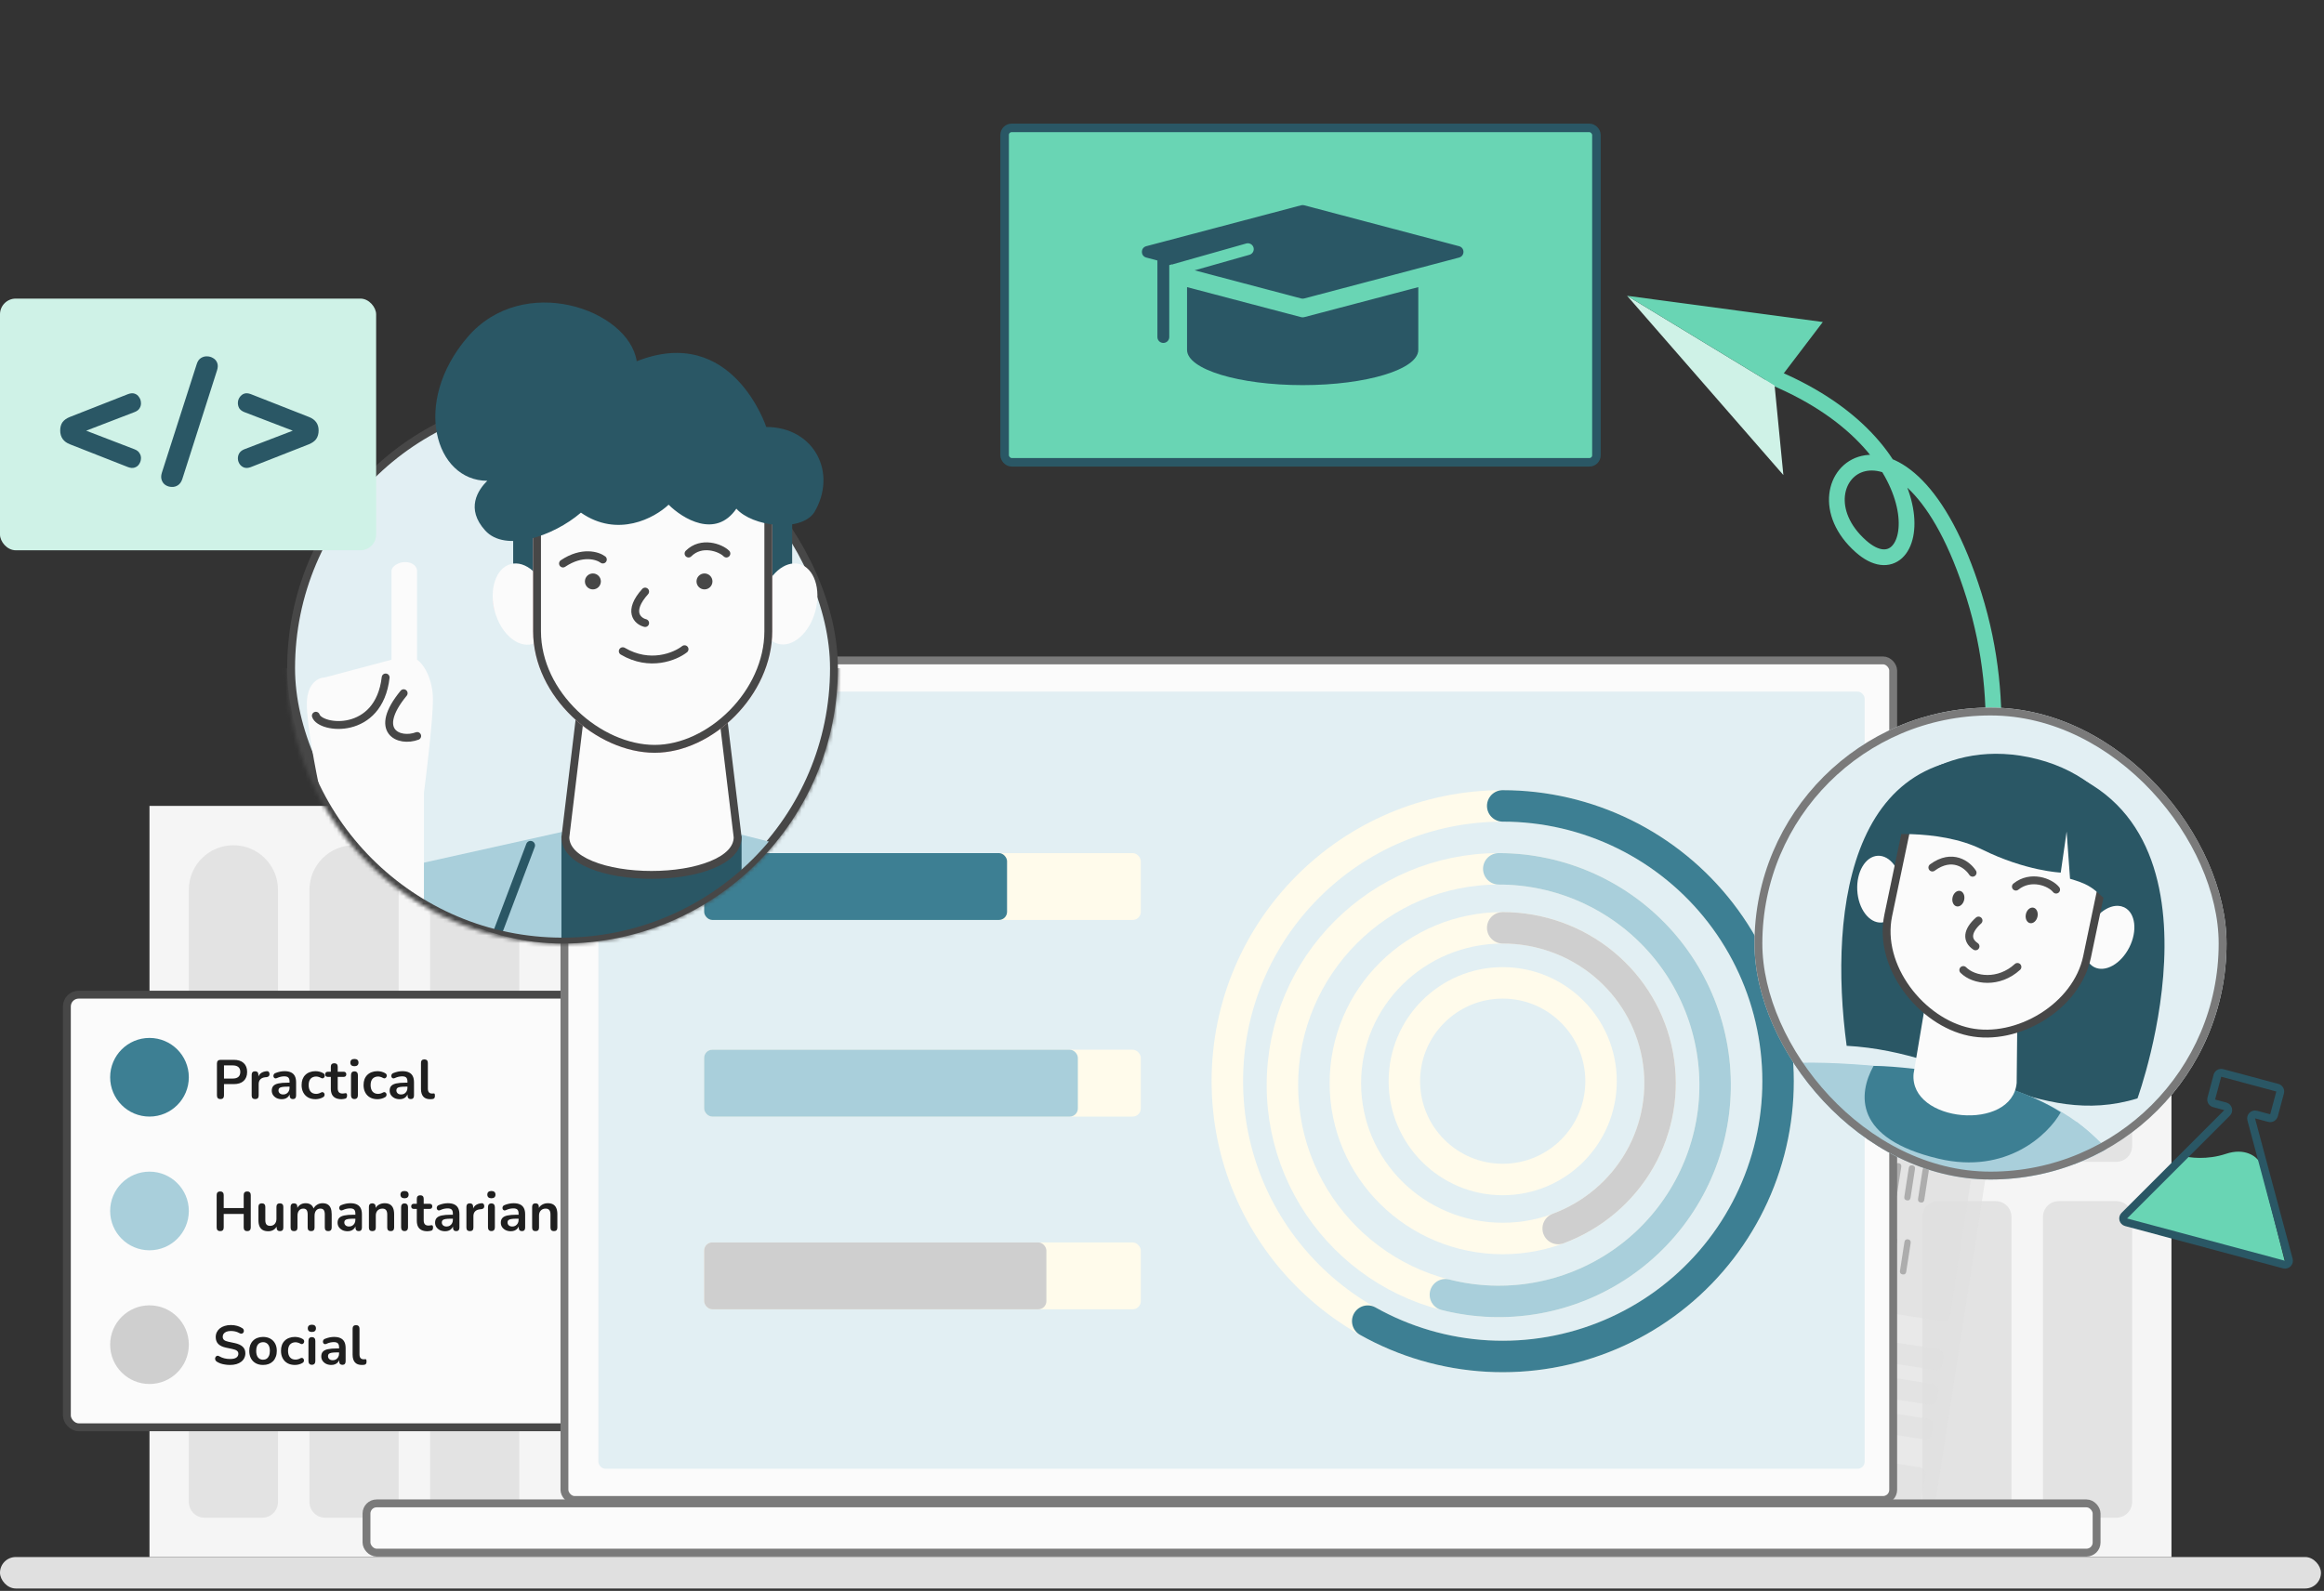 <svg width="590" height="404" viewBox="0 0 590 404" fill="none" xmlns="http://www.w3.org/2000/svg">
<rect x="0" y="0" width="590" height="404" fill="#333333" stroke="none"/>
<g clip-path="url(#clip0_3_1566)">
<rect x="37.95" y="204.658" width="513.324" height="190.749" fill="#F5F5F5"/>
<path opacity="0.24" d="M47.937 225.963C47.937 219.712 53.004 214.645 59.255 214.645C65.506 214.645 70.574 219.712 70.574 225.963V291.044C70.574 293.25 68.785 295.039 66.579 295.039H51.932C49.725 295.039 47.937 293.25 47.937 291.044V225.963Z" fill="#ADADAD"/>
<path opacity="0.24" d="M78.563 225.963C78.563 219.712 83.63 214.645 89.881 214.645C96.132 214.645 101.2 219.712 101.2 225.963V291.044C101.2 293.251 99.411 295.039 97.205 295.039H82.558C80.352 295.039 78.563 293.251 78.563 291.044V225.963Z" fill="#ADADAD"/>
<path opacity="0.24" d="M109.189 225.963C109.189 219.712 114.257 214.645 120.508 214.645C126.759 214.645 131.826 219.712 131.826 225.963V291.044C131.826 293.251 130.038 295.039 127.832 295.039H113.184C110.978 295.039 109.189 293.251 109.189 291.044V225.963Z" fill="#ADADAD"/>
<path opacity="0.24" d="M47.937 309.02C47.937 306.814 49.725 305.026 51.932 305.026H66.579C68.785 305.026 70.574 306.814 70.574 309.02V381.425C70.574 383.631 68.785 385.42 66.579 385.42H51.932C49.725 385.42 47.937 383.631 47.937 381.425V309.02Z" fill="#ADADAD"/>
<path opacity="0.24" d="M78.563 309.02C78.563 306.814 80.352 305.026 82.558 305.026H97.205C99.411 305.026 101.2 306.814 101.2 309.02V381.425C101.2 383.631 99.411 385.42 97.205 385.42H82.558C80.352 385.42 78.563 383.631 78.563 381.425V309.02Z" fill="#ADADAD"/>
<path opacity="0.24" d="M109.189 309.02C109.189 306.814 110.978 305.026 113.184 305.026H127.832C130.038 305.026 131.826 306.814 131.826 309.02V381.425C131.826 383.631 130.038 385.42 127.832 385.42H113.184C110.978 385.42 109.189 383.631 109.189 381.425V309.02Z" fill="#ADADAD"/>
<path opacity="0.24" d="M457.397 225.963C457.397 219.712 462.465 214.645 468.716 214.645C474.967 214.645 480.034 219.712 480.034 225.963V291.044C480.034 293.25 478.246 295.039 476.04 295.039H461.392C459.186 295.039 457.397 293.25 457.397 291.044V225.963Z" fill="#ADADAD"/>
<path opacity="0.24" d="M488.024 225.963C488.024 219.712 493.091 214.645 499.342 214.645C505.593 214.645 510.661 219.712 510.661 225.963V291.044C510.661 293.251 508.872 295.039 506.666 295.039H492.019C489.812 295.039 488.024 293.251 488.024 291.044V225.963Z" fill="#ADADAD"/>
<path opacity="0.24" d="M518.65 225.963C518.65 219.712 523.717 214.645 529.968 214.645C536.219 214.645 541.287 219.712 541.287 225.963V291.044C541.287 293.251 539.498 295.039 537.292 295.039H522.645C520.438 295.039 518.65 293.251 518.65 291.044V225.963Z" fill="#ADADAD"/>
<path opacity="0.24" d="M457.397 309.02C457.397 306.814 459.186 305.026 461.392 305.026H476.04C478.246 305.026 480.034 306.814 480.034 309.02V381.425C480.034 383.631 478.246 385.42 476.04 385.42H461.392C459.186 385.42 457.397 383.631 457.397 381.425V309.02Z" fill="#ADADAD"/>
<path opacity="0.24" d="M488.024 309.02C488.024 306.814 489.812 305.026 492.019 305.026H506.666C508.872 305.026 510.661 306.814 510.661 309.02V381.425C510.661 383.631 508.872 385.42 506.666 385.42H492.019C489.812 385.42 488.024 383.631 488.024 381.425V309.02Z" fill="#ADADAD"/>
<path opacity="0.24" d="M518.65 309.02C518.65 306.814 520.438 305.026 522.645 305.026H537.292C539.498 305.026 541.287 306.814 541.287 309.02V381.425C541.287 383.631 539.498 385.42 537.292 385.42H522.645C520.438 385.42 518.65 383.631 518.65 381.425V309.02Z" fill="#ADADAD"/>
<path d="M450.066 95.764C494.959 114.493 487.35 151.987 472.426 138.739C453.292 121.754 483.731 95.503 501.155 151.268C518.579 207.033 485.524 259.093 472.895 269.777" stroke="#69D5B4" stroke-width="3.995" stroke-linecap="round"/>
<path d="M452.748 120.635L413.076 75.114L450.521 97.868L452.748 120.635Z" fill="#CFF2E7"/>
<path d="M462.759 81.778L413.076 75.116L450.52 97.869L462.759 81.778Z" fill="#69D5B4"/>
<rect x="16.978" y="252.595" width="142.812" height="109.855" rx="2.996" fill="#FBFBFB" stroke="#474747" stroke-width="1.997"/>
<path d="M55.9 312.645C55.611 312.645 55.388 312.565 55.229 312.407C55.08 312.239 55.005 312.011 55.005 311.722V303.487C55.005 303.188 55.08 302.96 55.229 302.802C55.388 302.643 55.611 302.564 55.9 302.564C56.189 302.564 56.408 302.643 56.557 302.802C56.716 302.96 56.795 303.188 56.795 303.487V306.786H61.87V303.487C61.87 303.188 61.945 302.96 62.094 302.802C62.252 302.643 62.476 302.564 62.765 302.564C63.054 302.564 63.273 302.643 63.422 302.802C63.581 302.96 63.66 303.188 63.66 303.487V311.722C63.66 312.011 63.581 312.239 63.422 312.407C63.273 312.565 63.054 312.645 62.765 312.645C62.476 312.645 62.252 312.565 62.094 312.407C61.945 312.239 61.87 312.011 61.87 311.722V308.282H56.795V311.722C56.795 312.011 56.72 312.239 56.571 312.407C56.422 312.565 56.198 312.645 55.9 312.645ZM68.126 312.673C67.558 312.673 67.087 312.57 66.714 312.365C66.341 312.151 66.061 311.834 65.875 311.414C65.698 310.995 65.609 310.473 65.609 309.848V306.465C65.609 306.167 65.684 305.948 65.833 305.808C65.982 305.659 66.197 305.584 66.476 305.584C66.756 305.584 66.97 305.659 67.12 305.808C67.278 305.948 67.357 306.167 67.357 306.465V309.876C67.357 310.361 67.455 310.72 67.651 310.953C67.847 311.186 68.159 311.302 68.588 311.302C69.054 311.302 69.436 311.144 69.734 310.827C70.032 310.501 70.181 310.072 70.181 309.541V306.465C70.181 306.167 70.256 305.948 70.405 305.808C70.554 305.659 70.769 305.584 71.048 305.584C71.328 305.584 71.542 305.659 71.691 305.808C71.85 305.948 71.929 306.167 71.929 306.465V311.75C71.929 312.346 71.645 312.645 71.076 312.645C70.806 312.645 70.596 312.57 70.447 312.421C70.298 312.263 70.223 312.039 70.223 311.75V310.687L70.419 311.107C70.223 311.61 69.925 311.997 69.524 312.267C69.133 312.537 68.667 312.673 68.126 312.673ZM74.643 312.645C74.363 312.645 74.149 312.57 74 312.421C73.851 312.263 73.776 312.039 73.776 311.75V306.465C73.776 306.176 73.851 305.957 74 305.808C74.149 305.659 74.359 305.584 74.629 305.584C74.899 305.584 75.109 305.659 75.258 305.808C75.407 305.957 75.482 306.176 75.482 306.465V307.485L75.328 307.066C75.514 306.6 75.803 306.232 76.195 305.961C76.586 305.691 77.052 305.556 77.593 305.556C78.143 305.556 78.595 305.687 78.949 305.948C79.303 306.209 79.55 306.609 79.69 307.15H79.495C79.681 306.656 79.989 306.269 80.417 305.989C80.846 305.701 81.34 305.556 81.899 305.556C82.421 305.556 82.85 305.659 83.186 305.864C83.531 306.069 83.787 306.381 83.955 306.8C84.123 307.211 84.206 307.732 84.206 308.366V311.75C84.206 312.039 84.127 312.263 83.969 312.421C83.82 312.57 83.605 312.645 83.326 312.645C83.046 312.645 82.832 312.57 82.682 312.421C82.533 312.263 82.459 312.039 82.459 311.75V308.436C82.459 307.914 82.37 307.532 82.193 307.29C82.025 307.047 81.736 306.926 81.326 306.926C80.869 306.926 80.511 307.089 80.25 307.416C79.989 307.732 79.858 308.175 79.858 308.744V311.75C79.858 312.039 79.784 312.263 79.634 312.421C79.485 312.57 79.271 312.645 78.991 312.645C78.712 312.645 78.493 312.57 78.334 312.421C78.185 312.263 78.11 312.039 78.11 311.75V308.436C78.11 307.914 78.022 307.532 77.845 307.29C77.677 307.047 77.393 306.926 76.992 306.926C76.535 306.926 76.176 307.089 75.915 307.416C75.654 307.732 75.524 308.175 75.524 308.744V311.75C75.524 312.346 75.23 312.645 74.643 312.645ZM88.26 312.673C87.766 312.673 87.324 312.579 86.932 312.393C86.55 312.197 86.247 311.936 86.023 311.61C85.809 311.284 85.702 310.916 85.702 310.506C85.702 310.002 85.832 309.606 86.093 309.317C86.354 309.019 86.778 308.804 87.366 308.674C87.953 308.543 88.74 308.478 89.728 308.478H90.427V309.485H89.742C89.165 309.485 88.703 309.513 88.358 309.569C88.013 309.625 87.766 309.723 87.617 309.862C87.477 309.993 87.407 310.179 87.407 310.422C87.407 310.729 87.515 310.981 87.729 311.177C87.944 311.372 88.242 311.47 88.624 311.47C88.931 311.47 89.202 311.4 89.435 311.261C89.677 311.111 89.868 310.911 90.008 310.659C90.148 310.408 90.218 310.119 90.218 309.792V308.185C90.218 307.719 90.115 307.383 89.91 307.178C89.705 306.973 89.36 306.87 88.876 306.87C88.605 306.87 88.312 306.903 87.995 306.968C87.687 307.033 87.361 307.145 87.016 307.304C86.839 307.388 86.68 307.411 86.541 307.374C86.41 307.336 86.308 307.262 86.233 307.15C86.159 307.029 86.121 306.898 86.121 306.758C86.121 306.619 86.159 306.483 86.233 306.353C86.308 306.213 86.433 306.111 86.611 306.045C87.039 305.868 87.449 305.742 87.841 305.668C88.242 305.593 88.605 305.556 88.931 305.556C89.603 305.556 90.153 305.659 90.581 305.864C91.019 306.069 91.346 306.381 91.56 306.8C91.774 307.211 91.882 307.742 91.882 308.394V311.75C91.882 312.039 91.812 312.263 91.672 312.421C91.532 312.57 91.332 312.645 91.071 312.645C90.81 312.645 90.605 312.57 90.456 312.421C90.316 312.263 90.246 312.039 90.246 311.75V311.079H90.358C90.292 311.405 90.162 311.689 89.966 311.932C89.78 312.165 89.542 312.346 89.253 312.477C88.964 312.607 88.633 312.673 88.26 312.673ZM94.522 312.645C94.243 312.645 94.028 312.57 93.879 312.421C93.73 312.263 93.656 312.039 93.656 311.75V306.465C93.656 306.176 93.73 305.957 93.879 305.808C94.028 305.659 94.238 305.584 94.508 305.584C94.779 305.584 94.988 305.659 95.138 305.808C95.287 305.957 95.361 306.176 95.361 306.465V307.416L95.207 307.066C95.412 306.572 95.729 306.199 96.158 305.948C96.596 305.687 97.09 305.556 97.64 305.556C98.19 305.556 98.642 305.659 98.996 305.864C99.351 306.069 99.616 306.381 99.793 306.8C99.971 307.211 100.059 307.732 100.059 308.366V311.75C100.059 312.039 99.984 312.263 99.835 312.421C99.686 312.57 99.472 312.645 99.192 312.645C98.913 312.645 98.694 312.57 98.535 312.421C98.386 312.263 98.311 312.039 98.311 311.75V308.45C98.311 307.919 98.209 307.532 98.004 307.29C97.808 307.047 97.5 306.926 97.081 306.926C96.568 306.926 96.158 307.089 95.851 307.416C95.552 307.732 95.403 308.157 95.403 308.688V311.75C95.403 312.346 95.11 312.645 94.522 312.645ZM102.701 312.631C102.421 312.631 102.207 312.547 102.058 312.379C101.909 312.211 101.834 311.978 101.834 311.68V306.549C101.834 306.241 101.909 306.008 102.058 305.85C102.207 305.682 102.421 305.598 102.701 305.598C102.981 305.598 103.195 305.682 103.344 305.85C103.503 306.008 103.582 306.241 103.582 306.549V311.68C103.582 311.978 103.507 312.211 103.358 312.379C103.209 312.547 102.99 312.631 102.701 312.631ZM102.701 304.298C102.375 304.298 102.118 304.218 101.932 304.06C101.755 303.892 101.666 303.664 101.666 303.375C101.666 303.077 101.755 302.848 101.932 302.69C102.118 302.531 102.375 302.452 102.701 302.452C103.037 302.452 103.293 302.531 103.47 302.69C103.647 302.848 103.736 303.077 103.736 303.375C103.736 303.664 103.647 303.892 103.47 304.06C103.293 304.218 103.037 304.298 102.701 304.298ZM108.53 312.673C107.924 312.673 107.416 312.57 107.006 312.365C106.605 312.16 106.307 311.862 106.111 311.47C105.915 311.069 105.817 310.575 105.817 309.988V307.01H105.09C104.867 307.01 104.694 306.954 104.573 306.842C104.452 306.721 104.391 306.558 104.391 306.353C104.391 306.139 104.452 305.975 104.573 305.864C104.694 305.752 104.867 305.696 105.09 305.696H105.817V304.424C105.817 304.135 105.892 303.916 106.041 303.766C106.199 303.617 106.419 303.543 106.698 303.543C106.978 303.543 107.192 303.617 107.341 303.766C107.49 303.916 107.565 304.135 107.565 304.424V305.696H109.047C109.271 305.696 109.443 305.752 109.564 305.864C109.686 305.975 109.746 306.139 109.746 306.353C109.746 306.558 109.686 306.721 109.564 306.842C109.443 306.954 109.271 307.01 109.047 307.01H107.565V309.89C107.565 310.338 107.663 310.673 107.859 310.897C108.054 311.121 108.371 311.233 108.809 311.233C108.968 311.233 109.108 311.219 109.229 311.191C109.35 311.163 109.457 311.144 109.55 311.135C109.662 311.125 109.755 311.163 109.83 311.247C109.905 311.321 109.942 311.48 109.942 311.722C109.942 311.908 109.909 312.076 109.844 312.225C109.788 312.365 109.681 312.463 109.522 312.519C109.401 312.556 109.243 312.589 109.047 312.617C108.851 312.654 108.679 312.673 108.53 312.673ZM113.015 312.673C112.521 312.673 112.078 312.579 111.687 312.393C111.304 312.197 111.002 311.936 110.778 311.61C110.563 311.284 110.456 310.916 110.456 310.506C110.456 310.002 110.587 309.606 110.848 309.317C111.109 309.019 111.533 308.804 112.12 308.674C112.707 308.543 113.495 308.478 114.483 308.478H115.182V309.485H114.497C113.919 309.485 113.458 309.513 113.113 309.569C112.768 309.625 112.521 309.723 112.372 309.862C112.232 309.993 112.162 310.179 112.162 310.422C112.162 310.729 112.269 310.981 112.484 311.177C112.698 311.372 112.996 311.47 113.378 311.47C113.686 311.47 113.956 311.4 114.189 311.261C114.432 311.111 114.623 310.911 114.763 310.659C114.902 310.408 114.972 310.119 114.972 309.792V308.185C114.972 307.719 114.87 307.383 114.665 307.178C114.46 306.973 114.115 306.87 113.63 306.87C113.36 306.87 113.066 306.903 112.749 306.968C112.442 307.033 112.115 307.145 111.771 307.304C111.593 307.388 111.435 307.411 111.295 307.374C111.165 307.336 111.062 307.262 110.988 307.15C110.913 307.029 110.876 306.898 110.876 306.758C110.876 306.619 110.913 306.483 110.988 306.353C111.062 306.213 111.188 306.111 111.365 306.045C111.794 305.868 112.204 305.742 112.595 305.668C112.996 305.593 113.36 305.556 113.686 305.556C114.357 305.556 114.907 305.659 115.336 305.864C115.774 306.069 116.1 306.381 116.315 306.8C116.529 307.211 116.636 307.742 116.636 308.394V311.75C116.636 312.039 116.566 312.263 116.426 312.421C116.287 312.57 116.086 312.645 115.825 312.645C115.564 312.645 115.359 312.57 115.21 312.421C115.07 312.263 115 312.039 115 311.75V311.079H115.112C115.047 311.405 114.916 311.689 114.721 311.932C114.534 312.165 114.297 312.346 114.008 312.477C113.719 312.607 113.388 312.673 113.015 312.673ZM119.305 312.645C119.016 312.645 118.792 312.57 118.634 312.421C118.485 312.263 118.41 312.039 118.41 311.75V306.465C118.41 306.176 118.485 305.957 118.634 305.808C118.783 305.659 118.993 305.584 119.263 305.584C119.533 305.584 119.743 305.659 119.892 305.808C120.041 305.957 120.116 306.176 120.116 306.465V307.346H119.976C120.106 306.786 120.363 306.362 120.745 306.073C121.127 305.784 121.635 305.612 122.269 305.556C122.465 305.537 122.618 305.589 122.73 305.71C122.851 305.822 122.921 305.999 122.94 306.241C122.959 306.474 122.903 306.665 122.772 306.814C122.651 306.954 122.465 307.038 122.213 307.066L121.905 307.094C121.337 307.15 120.908 307.327 120.619 307.625C120.33 307.914 120.186 308.324 120.186 308.856V311.75C120.186 312.039 120.111 312.263 119.962 312.421C119.813 312.57 119.594 312.645 119.305 312.645ZM124.752 312.631C124.472 312.631 124.258 312.547 124.109 312.379C123.96 312.211 123.885 311.978 123.885 311.68V306.549C123.885 306.241 123.96 306.008 124.109 305.85C124.258 305.682 124.472 305.598 124.752 305.598C125.032 305.598 125.246 305.682 125.395 305.85C125.554 306.008 125.633 306.241 125.633 306.549V311.68C125.633 311.978 125.558 312.211 125.409 312.379C125.26 312.547 125.041 312.631 124.752 312.631ZM124.752 304.298C124.426 304.298 124.17 304.218 123.983 304.06C123.806 303.892 123.717 303.664 123.717 303.375C123.717 303.077 123.806 302.848 123.983 302.69C124.17 302.531 124.426 302.452 124.752 302.452C125.088 302.452 125.344 302.531 125.521 302.69C125.698 302.848 125.787 303.077 125.787 303.375C125.787 303.664 125.698 303.892 125.521 304.06C125.344 304.218 125.088 304.298 124.752 304.298ZM129.7 312.673C129.206 312.673 128.763 312.579 128.372 312.393C127.99 312.197 127.687 311.936 127.463 311.61C127.248 311.284 127.141 310.916 127.141 310.506C127.141 310.002 127.272 309.606 127.533 309.317C127.794 309.019 128.218 308.804 128.805 308.674C129.392 308.543 130.18 308.478 131.168 308.478H131.867V309.485H131.182C130.604 309.485 130.143 309.513 129.798 309.569C129.453 309.625 129.206 309.723 129.057 309.862C128.917 309.993 128.847 310.179 128.847 310.422C128.847 310.729 128.954 310.981 129.169 311.177C129.383 311.372 129.681 311.47 130.063 311.47C130.371 311.47 130.641 311.4 130.874 311.261C131.117 311.111 131.308 310.911 131.448 310.659C131.587 310.408 131.657 310.119 131.657 309.792V308.185C131.657 307.719 131.555 307.383 131.35 307.178C131.145 306.973 130.8 306.87 130.315 306.87C130.045 306.87 129.751 306.903 129.434 306.968C129.127 307.033 128.8 307.145 128.456 307.304C128.278 307.388 128.12 307.411 127.98 307.374C127.85 307.336 127.747 307.262 127.673 307.15C127.598 307.029 127.561 306.898 127.561 306.758C127.561 306.619 127.598 306.483 127.673 306.353C127.747 306.213 127.873 306.111 128.05 306.045C128.479 305.868 128.889 305.742 129.28 305.668C129.681 305.593 130.045 305.556 130.371 305.556C131.042 305.556 131.592 305.659 132.021 305.864C132.459 306.069 132.785 306.381 133 306.8C133.214 307.211 133.321 307.742 133.321 308.394V311.75C133.321 312.039 133.251 312.263 133.111 312.421C132.972 312.57 132.771 312.645 132.51 312.645C132.249 312.645 132.044 312.57 131.895 312.421C131.755 312.263 131.685 312.039 131.685 311.75V311.079H131.797C131.732 311.405 131.601 311.689 131.406 311.932C131.219 312.165 130.982 312.346 130.693 312.477C130.404 312.607 130.073 312.673 129.7 312.673ZM135.962 312.645C135.682 312.645 135.468 312.57 135.319 312.421C135.17 312.263 135.095 312.039 135.095 311.75V306.465C135.095 306.176 135.17 305.957 135.319 305.808C135.468 305.659 135.678 305.584 135.948 305.584C136.218 305.584 136.428 305.659 136.577 305.808C136.726 305.957 136.801 306.176 136.801 306.465V307.416L136.647 307.066C136.852 306.572 137.169 306.199 137.598 305.948C138.036 305.687 138.53 305.556 139.08 305.556C139.63 305.556 140.082 305.659 140.436 305.864C140.79 306.069 141.056 306.381 141.233 306.8C141.41 307.211 141.499 307.732 141.499 308.366V311.75C141.499 312.039 141.424 312.263 141.275 312.421C141.126 312.57 140.911 312.645 140.632 312.645C140.352 312.645 140.133 312.57 139.975 312.421C139.826 312.263 139.751 312.039 139.751 311.75V308.45C139.751 307.919 139.648 307.532 139.443 307.29C139.248 307.047 138.94 306.926 138.521 306.926C138.008 306.926 137.598 307.089 137.29 307.416C136.992 307.732 136.843 308.157 136.843 308.688V311.75C136.843 312.346 136.549 312.645 135.962 312.645Z" fill="#1F1F1F"/>
<path d="M58.403 346.628C57.993 346.628 57.583 346.595 57.172 346.53C56.762 346.474 56.376 346.385 56.012 346.264C55.648 346.134 55.322 345.975 55.033 345.789C54.865 345.677 54.749 345.542 54.684 345.383C54.618 345.225 54.595 345.071 54.614 344.922C54.642 344.763 54.702 344.628 54.796 344.516C54.898 344.395 55.024 344.321 55.173 344.293C55.322 344.265 55.485 344.307 55.662 344.419C56.073 344.661 56.506 344.838 56.963 344.95C57.419 345.062 57.9 345.118 58.403 345.118C59.139 345.118 59.675 344.996 60.011 344.754C60.346 344.502 60.514 344.181 60.514 343.789C60.514 343.463 60.393 343.207 60.151 343.02C59.917 342.834 59.512 342.68 58.934 342.559L57.396 342.237C56.511 342.051 55.849 341.739 55.411 341.301C54.982 340.853 54.768 340.266 54.768 339.539C54.768 339.082 54.861 338.667 55.047 338.295C55.234 337.922 55.495 337.6 55.83 337.33C56.175 337.06 56.581 336.854 57.047 336.715C57.522 336.566 58.044 336.491 58.612 336.491C59.172 336.491 59.703 336.561 60.206 336.701C60.71 336.841 61.162 337.046 61.563 337.316C61.712 337.418 61.81 337.544 61.856 337.693C61.912 337.843 61.926 337.992 61.898 338.141C61.87 338.281 61.805 338.402 61.703 338.504C61.6 338.607 61.469 338.667 61.311 338.686C61.162 338.705 60.989 338.658 60.794 338.546C60.449 338.351 60.099 338.211 59.745 338.127C59.391 338.043 59.009 338.001 58.599 338.001C58.17 338.001 57.802 338.062 57.494 338.183C57.186 338.304 56.949 338.476 56.781 338.7C56.623 338.914 56.543 339.171 56.543 339.469C56.543 339.805 56.655 340.075 56.879 340.28C57.102 340.476 57.485 340.63 58.025 340.741L59.549 341.063C60.472 341.259 61.157 341.566 61.605 341.986C62.061 342.405 62.29 342.964 62.29 343.664C62.29 344.111 62.197 344.516 62.01 344.88C61.833 345.243 61.572 345.556 61.227 345.817C60.892 346.078 60.486 346.278 60.011 346.418C59.535 346.558 58.999 346.628 58.403 346.628ZM66.776 346.628C66.067 346.628 65.452 346.483 64.93 346.194C64.408 345.905 64.003 345.495 63.714 344.964C63.425 344.423 63.28 343.789 63.28 343.062C63.28 342.512 63.36 342.023 63.518 341.594C63.686 341.156 63.924 340.783 64.231 340.476C64.539 340.159 64.907 339.921 65.336 339.763C65.764 339.595 66.245 339.511 66.776 339.511C67.484 339.511 68.099 339.655 68.621 339.944C69.143 340.233 69.549 340.643 69.838 341.175C70.127 341.706 70.271 342.335 70.271 343.062C70.271 343.612 70.187 344.106 70.019 344.544C69.861 344.982 69.628 345.36 69.32 345.677C69.013 345.984 68.645 346.222 68.216 346.39C67.787 346.548 67.307 346.628 66.776 346.628ZM66.776 345.299C67.121 345.299 67.424 345.215 67.685 345.048C67.946 344.88 68.146 344.633 68.286 344.307C68.435 343.971 68.51 343.556 68.51 343.062C68.51 342.317 68.351 341.762 68.034 341.398C67.717 341.026 67.298 340.839 66.776 340.839C66.431 340.839 66.128 340.923 65.867 341.091C65.606 341.249 65.401 341.496 65.252 341.832C65.112 342.158 65.042 342.568 65.042 343.062C65.042 343.799 65.201 344.358 65.517 344.74C65.834 345.113 66.254 345.299 66.776 345.299ZM74.874 346.628C74.156 346.628 73.531 346.483 73 346.194C72.469 345.896 72.059 345.476 71.77 344.936C71.481 344.395 71.336 343.761 71.336 343.034C71.336 342.484 71.415 341.995 71.574 341.566C71.742 341.128 71.979 340.76 72.287 340.462C72.595 340.154 72.967 339.921 73.406 339.763C73.844 339.595 74.333 339.511 74.874 339.511C75.181 339.511 75.512 339.553 75.866 339.637C76.23 339.721 76.57 339.861 76.887 340.056C77.036 340.149 77.134 340.261 77.18 340.392C77.227 340.522 77.236 340.657 77.209 340.797C77.18 340.928 77.12 341.044 77.027 341.147C76.943 341.24 76.836 341.301 76.705 341.329C76.575 341.347 76.43 341.315 76.272 341.231C76.067 341.11 75.857 341.021 75.642 340.965C75.428 340.9 75.223 340.867 75.027 340.867C74.72 340.867 74.449 340.918 74.216 341.021C73.983 341.114 73.783 341.254 73.615 341.44C73.457 341.618 73.336 341.841 73.252 342.112C73.168 342.382 73.126 342.694 73.126 343.048C73.126 343.738 73.289 344.283 73.615 344.684C73.951 345.076 74.421 345.271 75.027 345.271C75.223 345.271 75.424 345.243 75.629 345.188C75.843 345.132 76.057 345.043 76.272 344.922C76.43 344.838 76.57 344.81 76.691 344.838C76.822 344.866 76.929 344.931 77.013 345.034C77.097 345.127 77.148 345.243 77.166 345.383C77.185 345.514 77.166 345.644 77.111 345.775C77.064 345.905 76.971 346.012 76.831 346.096C76.523 346.283 76.197 346.418 75.852 346.502C75.507 346.586 75.181 346.628 74.874 346.628ZM79.175 346.586C78.896 346.586 78.681 346.502 78.532 346.334C78.383 346.166 78.308 345.933 78.308 345.635V340.504C78.308 340.196 78.383 339.963 78.532 339.805C78.681 339.637 78.896 339.553 79.175 339.553C79.455 339.553 79.669 339.637 79.819 339.805C79.977 339.963 80.056 340.196 80.056 340.504V345.635C80.056 345.933 79.982 346.166 79.832 346.334C79.683 346.502 79.464 346.586 79.175 346.586ZM79.175 338.253C78.849 338.253 78.593 338.173 78.406 338.015C78.229 337.847 78.141 337.619 78.141 337.33C78.141 337.032 78.229 336.803 78.406 336.645C78.593 336.486 78.849 336.407 79.175 336.407C79.511 336.407 79.767 336.486 79.944 336.645C80.121 336.803 80.21 337.032 80.21 337.33C80.21 337.619 80.121 337.847 79.944 338.015C79.767 338.173 79.511 338.253 79.175 338.253ZM84.123 346.628C83.629 346.628 83.186 346.534 82.795 346.348C82.413 346.152 82.11 345.891 81.886 345.565C81.672 345.239 81.565 344.871 81.565 344.46C81.565 343.957 81.695 343.561 81.956 343.272C82.217 342.974 82.641 342.759 83.228 342.629C83.816 342.498 84.603 342.433 85.591 342.433H86.29V343.44H85.605C85.027 343.44 84.566 343.468 84.221 343.524C83.876 343.58 83.629 343.677 83.48 343.817C83.34 343.948 83.27 344.134 83.27 344.377C83.27 344.684 83.378 344.936 83.592 345.132C83.806 345.327 84.105 345.425 84.487 345.425C84.794 345.425 85.065 345.355 85.298 345.215C85.54 345.066 85.731 344.866 85.871 344.614C86.011 344.363 86.081 344.074 86.081 343.747V342.14C86.081 341.673 85.978 341.338 85.773 341.133C85.568 340.928 85.223 340.825 84.738 340.825C84.468 340.825 84.174 340.858 83.858 340.923C83.55 340.988 83.224 341.1 82.879 341.259C82.702 341.343 82.543 341.366 82.403 341.329C82.273 341.291 82.171 341.217 82.096 341.105C82.021 340.984 81.984 340.853 81.984 340.713C81.984 340.574 82.021 340.438 82.096 340.308C82.171 340.168 82.296 340.066 82.473 340C82.902 339.823 83.312 339.697 83.704 339.623C84.105 339.548 84.468 339.511 84.794 339.511C85.466 339.511 86.015 339.614 86.444 339.819C86.882 340.024 87.209 340.336 87.423 340.755C87.637 341.165 87.745 341.697 87.745 342.349V345.705C87.745 345.994 87.675 346.217 87.535 346.376C87.395 346.525 87.195 346.6 86.933 346.6C86.673 346.6 86.468 346.525 86.318 346.376C86.178 346.217 86.109 345.994 86.109 345.705V345.034H86.221C86.155 345.36 86.025 345.644 85.829 345.887C85.643 346.12 85.405 346.301 85.116 346.432C84.827 346.562 84.496 346.628 84.123 346.628ZM91.853 346.628C91.08 346.628 90.497 346.409 90.106 345.97C89.714 345.523 89.518 344.871 89.518 344.013V337.4C89.518 337.111 89.593 336.892 89.742 336.743C89.891 336.593 90.106 336.519 90.385 336.519C90.665 336.519 90.879 336.593 91.028 336.743C91.187 336.892 91.266 337.111 91.266 337.4V343.929C91.266 344.358 91.355 344.675 91.532 344.88C91.718 345.085 91.979 345.188 92.315 345.188C92.389 345.188 92.459 345.188 92.524 345.188C92.59 345.178 92.655 345.169 92.72 345.16C92.851 345.141 92.939 345.178 92.986 345.271C93.032 345.355 93.056 345.532 93.056 345.803C93.056 346.036 93.009 346.217 92.916 346.348C92.823 346.478 92.669 346.558 92.454 346.586C92.361 346.595 92.263 346.604 92.161 346.614C92.058 346.623 91.956 346.628 91.853 346.628Z" fill="#1F1F1F"/>
<path d="M55.971 279.112C55.682 279.112 55.459 279.033 55.3 278.874C55.151 278.706 55.077 278.478 55.077 278.189V270.052C55.077 269.754 55.156 269.53 55.314 269.381C55.473 269.222 55.696 269.143 55.985 269.143H59.355C60.436 269.143 61.27 269.413 61.858 269.954C62.445 270.495 62.739 271.25 62.739 272.219C62.739 273.188 62.445 273.948 61.858 274.498C61.27 275.039 60.436 275.309 59.355 275.309H56.866V278.189C56.866 278.478 56.792 278.706 56.642 278.874C56.493 279.033 56.27 279.112 55.971 279.112ZM56.866 273.897H59.075C59.709 273.897 60.189 273.757 60.515 273.477C60.842 273.188 61.005 272.769 61.005 272.219C61.005 271.669 60.842 271.254 60.515 270.975C60.189 270.695 59.709 270.555 59.075 270.555H56.866V273.897ZM64.788 279.112C64.499 279.112 64.275 279.037 64.117 278.888C63.968 278.73 63.893 278.506 63.893 278.217V272.932C63.893 272.643 63.968 272.424 64.117 272.275C64.266 272.126 64.476 272.051 64.746 272.051C65.016 272.051 65.226 272.126 65.375 272.275C65.524 272.424 65.599 272.643 65.599 272.932V273.813H65.459C65.59 273.254 65.846 272.829 66.228 272.541C66.61 272.252 67.118 272.079 67.752 272.023C67.948 272.005 68.102 272.056 68.213 272.177C68.335 272.289 68.404 272.466 68.423 272.708C68.442 272.941 68.386 273.132 68.255 273.282C68.134 273.421 67.948 273.505 67.696 273.533L67.388 273.561C66.82 273.617 66.391 273.794 66.102 274.092C65.813 274.381 65.669 274.792 65.669 275.323V278.217C65.669 278.506 65.594 278.73 65.445 278.888C65.296 279.037 65.077 279.112 64.788 279.112ZM71.551 279.14C71.057 279.14 70.614 279.047 70.223 278.86C69.841 278.664 69.538 278.403 69.314 278.077C69.1 277.751 68.992 277.383 68.992 276.973C68.992 276.469 69.123 276.073 69.384 275.784C69.645 275.486 70.069 275.272 70.656 275.141C71.243 275.011 72.031 274.945 73.019 274.945H73.718V275.952H73.033C72.455 275.952 71.994 275.98 71.649 276.036C71.304 276.092 71.057 276.19 70.908 276.33C70.768 276.46 70.698 276.646 70.698 276.889C70.698 277.196 70.805 277.448 71.02 277.644C71.234 277.84 71.532 277.937 71.915 277.937C72.222 277.937 72.493 277.867 72.725 277.728C72.968 277.579 73.159 277.378 73.299 277.126C73.439 276.875 73.508 276.586 73.508 276.26V274.652C73.508 274.186 73.406 273.85 73.201 273.645C72.996 273.44 72.651 273.337 72.166 273.337C71.896 273.337 71.602 273.37 71.285 273.435C70.978 273.501 70.652 273.612 70.307 273.771C70.13 273.855 69.971 273.878 69.831 273.841C69.701 273.804 69.598 273.729 69.524 273.617C69.449 273.496 69.412 273.365 69.412 273.226C69.412 273.086 69.449 272.951 69.524 272.82C69.598 272.68 69.724 272.578 69.901 272.513C70.33 272.335 70.74 272.21 71.132 272.135C71.532 272.06 71.896 272.023 72.222 272.023C72.893 272.023 73.443 272.126 73.872 272.331C74.31 272.536 74.636 272.848 74.851 273.268C75.065 273.678 75.172 274.209 75.172 274.861V278.217C75.172 278.506 75.102 278.73 74.963 278.888C74.823 279.037 74.622 279.112 74.361 279.112C74.1 279.112 73.895 279.037 73.746 278.888C73.606 278.73 73.536 278.506 73.536 278.217V277.546H73.648C73.583 277.872 73.453 278.156 73.257 278.399C73.07 278.632 72.833 278.814 72.544 278.944C72.255 279.075 71.924 279.14 71.551 279.14ZM80.106 279.14C79.388 279.14 78.764 278.995 78.233 278.706C77.701 278.408 77.291 277.989 77.002 277.448C76.713 276.907 76.569 276.274 76.569 275.547C76.569 274.997 76.648 274.507 76.806 274.078C76.974 273.64 77.212 273.272 77.519 272.974C77.827 272.666 78.2 272.433 78.638 272.275C79.076 272.107 79.565 272.023 80.106 272.023C80.414 272.023 80.745 272.065 81.099 272.149C81.462 272.233 81.802 272.373 82.119 272.568C82.269 272.662 82.366 272.774 82.413 272.904C82.46 273.035 82.469 273.17 82.441 273.309C82.413 273.44 82.352 273.557 82.259 273.659C82.175 273.752 82.068 273.813 81.938 273.841C81.807 273.859 81.663 273.827 81.504 273.743C81.299 273.622 81.089 273.533 80.875 273.477C80.661 273.412 80.456 273.379 80.26 273.379C79.952 273.379 79.682 273.431 79.449 273.533C79.216 273.626 79.016 273.766 78.848 273.953C78.689 274.13 78.568 274.353 78.484 274.624C78.4 274.894 78.358 275.206 78.358 275.561C78.358 276.25 78.521 276.796 78.848 277.196C79.183 277.588 79.654 277.784 80.26 277.784C80.456 277.784 80.656 277.756 80.861 277.7C81.075 277.644 81.29 277.555 81.504 277.434C81.663 277.35 81.802 277.322 81.924 277.35C82.054 277.378 82.161 277.443 82.245 277.546C82.329 277.639 82.38 277.756 82.399 277.895C82.418 278.026 82.399 278.156 82.343 278.287C82.296 278.417 82.203 278.525 82.063 278.609C81.756 278.795 81.43 278.93 81.085 279.014C80.74 279.098 80.414 279.14 80.106 279.14ZM86.7 279.14C86.094 279.14 85.586 279.037 85.176 278.832C84.775 278.627 84.477 278.329 84.281 277.937C84.086 277.537 83.988 277.043 83.988 276.455V273.477H83.261C83.037 273.477 82.865 273.421 82.743 273.309C82.622 273.188 82.562 273.025 82.562 272.82C82.562 272.606 82.622 272.443 82.743 272.331C82.865 272.219 83.037 272.163 83.261 272.163H83.988V270.891C83.988 270.602 84.062 270.383 84.212 270.234C84.37 270.084 84.589 270.01 84.869 270.01C85.148 270.01 85.363 270.084 85.512 270.234C85.661 270.383 85.736 270.602 85.736 270.891V272.163H87.218C87.441 272.163 87.614 272.219 87.735 272.331C87.856 272.443 87.917 272.606 87.917 272.82C87.917 273.025 87.856 273.188 87.735 273.309C87.614 273.421 87.441 273.477 87.218 273.477H85.736V276.357C85.736 276.805 85.833 277.14 86.029 277.364C86.225 277.588 86.542 277.7 86.98 277.7C87.138 277.7 87.278 277.686 87.399 277.658C87.52 277.63 87.628 277.611 87.721 277.602C87.833 277.593 87.926 277.63 88.001 277.714C88.075 277.788 88.112 277.947 88.112 278.189C88.112 278.375 88.08 278.543 88.014 278.692C87.959 278.832 87.851 278.93 87.693 278.986C87.572 279.023 87.413 279.056 87.218 279.084C87.022 279.121 86.849 279.14 86.7 279.14ZM89.979 279.098C89.699 279.098 89.485 279.014 89.335 278.846C89.186 278.678 89.112 278.445 89.112 278.147V273.016C89.112 272.708 89.186 272.475 89.335 272.317C89.485 272.149 89.699 272.065 89.979 272.065C90.258 272.065 90.473 272.149 90.622 272.317C90.78 272.475 90.859 272.708 90.859 273.016V278.147C90.859 278.445 90.785 278.678 90.636 278.846C90.487 279.014 90.268 279.098 89.979 279.098ZM89.979 270.765C89.652 270.765 89.396 270.686 89.21 270.527C89.033 270.359 88.944 270.131 88.944 269.842C88.944 269.544 89.033 269.315 89.21 269.157C89.396 268.999 89.652 268.919 89.979 268.919C90.314 268.919 90.57 268.999 90.748 269.157C90.925 269.315 91.013 269.544 91.013 269.842C91.013 270.131 90.925 270.359 90.748 270.527C90.57 270.686 90.314 270.765 89.979 270.765ZM95.835 279.14C95.118 279.14 94.493 278.995 93.962 278.706C93.43 278.408 93.02 277.989 92.731 277.448C92.442 276.907 92.298 276.274 92.298 275.547C92.298 274.997 92.377 274.507 92.536 274.078C92.703 273.64 92.941 273.272 93.249 272.974C93.556 272.666 93.929 272.433 94.367 272.275C94.805 272.107 95.295 272.023 95.835 272.023C96.143 272.023 96.474 272.065 96.828 272.149C97.192 272.233 97.532 272.373 97.849 272.568C97.998 272.662 98.096 272.774 98.142 272.904C98.189 273.035 98.198 273.17 98.17 273.309C98.142 273.44 98.082 273.557 97.989 273.659C97.905 273.752 97.797 273.813 97.667 273.841C97.536 273.859 97.392 273.827 97.233 273.743C97.028 273.622 96.819 273.533 96.604 273.477C96.39 273.412 96.185 273.379 95.989 273.379C95.681 273.379 95.411 273.431 95.178 273.533C94.945 273.626 94.745 273.766 94.577 273.953C94.418 274.13 94.297 274.353 94.213 274.624C94.129 274.894 94.088 275.206 94.088 275.561C94.088 276.25 94.251 276.796 94.577 277.196C94.912 277.588 95.383 277.784 95.989 277.784C96.185 277.784 96.385 277.756 96.59 277.7C96.805 277.644 97.019 277.555 97.233 277.434C97.392 277.35 97.532 277.322 97.653 277.35C97.783 277.378 97.891 277.443 97.975 277.546C98.058 277.639 98.11 277.756 98.128 277.895C98.147 278.026 98.128 278.156 98.072 278.287C98.026 278.417 97.933 278.525 97.793 278.609C97.485 278.795 97.159 278.93 96.814 279.014C96.469 279.098 96.143 279.14 95.835 279.14ZM101.48 279.14C100.986 279.14 100.544 279.047 100.152 278.86C99.77 278.664 99.467 278.403 99.243 278.077C99.029 277.751 98.922 277.383 98.922 276.973C98.922 276.469 99.052 276.073 99.313 275.784C99.574 275.486 99.998 275.272 100.586 275.141C101.173 275.011 101.96 274.945 102.948 274.945H103.648V275.952H102.962C102.384 275.952 101.923 275.98 101.578 276.036C101.233 276.092 100.986 276.19 100.837 276.33C100.697 276.46 100.627 276.646 100.627 276.889C100.627 277.196 100.735 277.448 100.949 277.644C101.163 277.84 101.462 277.937 101.844 277.937C102.151 277.937 102.422 277.867 102.655 277.728C102.897 277.579 103.088 277.378 103.228 277.126C103.368 276.875 103.438 276.586 103.438 276.26V274.652C103.438 274.186 103.335 273.85 103.13 273.645C102.925 273.44 102.58 273.337 102.096 273.337C101.825 273.337 101.532 273.37 101.215 273.435C100.907 273.501 100.581 273.612 100.236 273.771C100.059 273.855 99.9 273.878 99.761 273.841C99.63 273.804 99.528 273.729 99.453 273.617C99.379 273.496 99.341 273.365 99.341 273.226C99.341 273.086 99.379 272.951 99.453 272.82C99.528 272.68 99.653 272.578 99.831 272.513C100.259 272.335 100.669 272.21 101.061 272.135C101.462 272.06 101.825 272.023 102.151 272.023C102.823 272.023 103.373 272.126 103.801 272.331C104.239 272.536 104.566 272.848 104.78 273.268C104.994 273.678 105.102 274.209 105.102 274.861V278.217C105.102 278.506 105.032 278.73 104.892 278.888C104.752 279.037 104.552 279.112 104.291 279.112C104.03 279.112 103.825 279.037 103.675 278.888C103.536 278.73 103.466 278.506 103.466 278.217V277.546H103.578C103.512 277.872 103.382 278.156 103.186 278.399C103 278.632 102.762 278.814 102.473 278.944C102.184 279.075 101.853 279.14 101.48 279.14ZM109.21 279.14C108.437 279.14 107.854 278.921 107.463 278.483C107.071 278.035 106.875 277.383 106.875 276.525V269.912C106.875 269.623 106.95 269.404 107.099 269.255C107.248 269.106 107.463 269.031 107.742 269.031C108.022 269.031 108.236 269.106 108.386 269.255C108.544 269.404 108.623 269.623 108.623 269.912V276.441C108.623 276.87 108.712 277.187 108.889 277.392C109.075 277.597 109.336 277.7 109.672 277.7C109.746 277.7 109.816 277.7 109.882 277.7C109.947 277.69 110.012 277.681 110.077 277.672C110.208 277.653 110.296 277.69 110.343 277.784C110.39 277.867 110.413 278.045 110.413 278.315C110.413 278.548 110.366 278.73 110.273 278.86C110.18 278.991 110.026 279.07 109.812 279.098C109.718 279.107 109.621 279.117 109.518 279.126C109.415 279.135 109.313 279.14 109.21 279.14Z" fill="#1F1F1F"/>
<circle cx="37.95" cy="273.567" r="9.987" fill="#3D7F93"/>
<circle cx="37.95" cy="307.522" r="9.987" fill="#A9CFDB"/>
<circle cx="37.95" cy="341.477" r="9.987" fill="#CFCFCF"/>
<path opacity="0.56" d="M443.914 384.278L489.803 391.373L508.406 271.042C508.708 269.093 507.372 267.268 505.422 266.966L466.593 260.963C464.643 260.662 462.818 261.998 462.517 263.948L443.914 384.278Z" fill="#E0E0E0"/>
<path opacity="0.56" d="M456.223 328.033C456.072 329.008 456.74 329.92 457.715 330.071L493.015 335.528C493.99 335.679 494.902 335.011 495.053 334.036L504.603 272.262C504.754 271.287 504.086 270.375 503.111 270.224L467.811 264.767C466.837 264.616 465.924 265.284 465.774 266.259L456.223 328.033Z" fill="#E0E0E0"/>
<path opacity="0.56" d="M454.314 340.388C454.163 341.363 454.831 342.275 455.806 342.426L491.106 347.883C492.08 348.034 492.993 347.366 493.143 346.391L493.416 344.626C493.567 343.651 492.899 342.739 491.924 342.588L456.625 337.131C455.65 336.98 454.737 337.648 454.587 338.623L454.314 340.388Z" fill="#E0E0E0"/>
<path opacity="0.56" d="M452.949 349.213C452.798 350.188 453.466 351.1 454.441 351.251L489.741 356.709C490.716 356.859 491.628 356.191 491.779 355.216L492.052 353.451C492.202 352.477 491.534 351.564 490.559 351.414L455.26 345.956C454.285 345.805 453.373 346.474 453.222 347.448L452.949 349.213Z" fill="#E0E0E0"/>
<path opacity="0.56" d="M451.586 358.037C451.435 359.012 452.103 359.924 453.078 360.075L488.378 365.533C489.352 365.683 490.265 365.015 490.415 364.04L490.688 362.275C490.839 361.301 490.171 360.388 489.196 360.238L453.897 354.78C452.922 354.629 452.009 355.298 451.859 356.272L451.586 358.037Z" fill="#E0E0E0"/>
<path opacity="0.56" d="M447.218 386.279C447.067 387.253 447.736 388.166 448.71 388.316L484.01 393.774C484.985 393.925 485.897 393.257 486.048 392.282L488.776 374.632C488.927 373.657 488.259 372.745 487.284 372.594L451.985 367.137C451.01 366.986 450.098 367.654 449.947 368.629L447.218 386.279Z" fill="#E0E0E0"/>
<path d="M478.222 284.944C477.967 284.905 477.78 284.804 477.662 284.643C477.553 284.474 477.518 284.262 477.558 284.007L478.683 276.73C478.724 276.466 478.821 276.274 478.974 276.155C479.136 276.036 479.344 275.997 479.6 276.036C479.855 276.076 480.038 276.176 480.148 276.336C480.266 276.498 480.305 276.711 480.264 276.974L479.139 284.251C479.1 284.506 479.003 284.698 478.848 284.826C478.694 284.946 478.486 284.985 478.222 284.944ZM481.215 285.407C481.009 285.375 480.849 285.296 480.733 285.168C480.619 285.032 480.563 284.88 480.564 284.712C480.574 284.536 480.658 284.372 480.817 284.22L484.229 280.889L484.124 281.568L481.988 277.544C481.884 277.343 481.853 277.161 481.895 276.999C481.938 276.828 482.034 276.7 482.183 276.613C482.332 276.518 482.506 276.486 482.703 276.516C482.868 276.542 483.006 276.605 483.117 276.707C483.237 276.801 483.349 276.949 483.453 277.151L485.203 280.559L484.697 280.48L487.382 277.758C487.542 277.597 487.689 277.489 487.824 277.434C487.969 277.372 488.127 277.355 488.3 277.382C488.506 277.413 488.667 277.493 488.782 277.621C488.897 277.748 488.95 277.899 488.939 278.075C488.93 278.242 488.841 278.41 488.672 278.578L485.421 281.769L485.526 281.089L487.76 285.293C487.865 285.486 487.896 285.668 487.853 285.839C487.811 286.001 487.715 286.129 487.566 286.224C487.417 286.311 487.236 286.338 487.022 286.305C486.865 286.281 486.728 286.217 486.609 286.114C486.498 286.013 486.386 285.861 486.274 285.658L484.424 282.083L484.967 282.167L482.135 285.018C481.976 285.179 481.823 285.29 481.679 285.352C481.534 285.414 481.38 285.432 481.215 285.407Z" fill="#ADADAD"/>
<path d="M474.497 303.344C474.275 303.31 474.097 303.232 473.964 303.11C473.841 302.981 473.749 302.807 473.691 302.587L471.585 294.848C471.527 294.628 471.53 294.443 471.595 294.293C471.661 294.143 471.766 294.033 471.912 293.963C472.058 293.892 472.221 293.871 472.402 293.899C472.641 293.936 472.81 294.017 472.909 294.142C473.017 294.26 473.097 294.428 473.147 294.647L475.027 301.883L474.495 301.8L478.462 295.456C478.583 295.272 478.713 295.141 478.852 295.061C478.992 294.973 479.173 294.946 479.395 294.98C479.577 295.008 479.718 295.077 479.819 295.185C479.929 295.295 479.988 295.43 479.997 295.592C480.005 295.754 479.948 295.93 479.826 296.122L475.482 302.864C475.36 303.056 475.22 303.194 475.064 303.28C474.916 303.358 474.728 303.38 474.497 303.344ZM480.636 304.293C480.381 304.254 480.194 304.153 480.075 303.991C479.967 303.823 479.932 303.611 479.971 303.355L481.096 296.078C481.137 295.815 481.234 295.623 481.388 295.504C481.549 295.385 481.758 295.346 482.013 295.385C482.269 295.425 482.451 295.525 482.561 295.685C482.68 295.847 482.719 296.059 482.678 296.323L481.553 303.6C481.513 303.855 481.416 304.047 481.262 304.175C481.108 304.294 480.9 304.334 480.636 304.293ZM484.123 304.832C483.868 304.793 483.681 304.692 483.562 304.53C483.453 304.362 483.419 304.15 483.458 303.894L484.583 296.617C484.624 296.354 484.721 296.162 484.875 296.043C485.036 295.924 485.245 295.885 485.5 295.924C485.755 295.964 485.938 296.064 486.048 296.224C486.167 296.386 486.205 296.598 486.165 296.862L485.04 304.139C485 304.394 484.903 304.586 484.748 304.714C484.595 304.833 484.386 304.873 484.123 304.832ZM487.61 305.371C487.354 305.332 487.168 305.231 487.049 305.07C486.94 304.901 486.906 304.689 486.945 304.434L488.07 297.157C488.111 296.893 488.208 296.701 488.361 296.582C488.523 296.463 488.732 296.424 488.987 296.463C489.242 296.503 489.425 296.603 489.535 296.763C489.654 296.925 489.692 297.137 489.652 297.401L488.527 304.678C488.487 304.933 488.39 305.125 488.235 305.253C488.082 305.373 487.873 305.412 487.61 305.371Z" fill="#ADADAD"/>
<path d="M473.397 322.151C473.175 322.116 472.997 322.038 472.864 321.916C472.74 321.788 472.649 321.613 472.591 321.393L470.485 313.655C470.426 313.435 470.43 313.25 470.495 313.1C470.561 312.95 470.666 312.84 470.812 312.769C470.958 312.699 471.121 312.678 471.302 312.706C471.541 312.743 471.71 312.824 471.809 312.949C471.917 313.067 471.996 313.235 472.047 313.454L473.926 320.689L473.395 320.607L477.362 314.263C477.483 314.079 477.613 313.947 477.752 313.867C477.892 313.78 478.073 313.753 478.295 313.787C478.476 313.815 478.618 313.883 478.719 313.992C478.829 314.101 478.888 314.237 478.896 314.399C478.905 314.56 478.848 314.737 478.726 314.929L474.382 321.67C474.26 321.862 474.12 322.001 473.963 322.086C473.816 322.165 473.628 322.186 473.397 322.151ZM479.536 323.1C479.281 323.06 479.094 322.96 478.975 322.798C478.867 322.629 478.832 322.417 478.871 322.162L479.996 314.885C480.037 314.621 480.134 314.43 480.288 314.31C480.449 314.192 480.658 314.152 480.913 314.192C481.168 314.231 481.351 314.331 481.461 314.492C481.58 314.653 481.619 314.866 481.578 315.13L480.453 322.407C480.413 322.662 480.316 322.853 480.161 322.981C480.008 323.101 479.8 323.14 479.536 323.1ZM483.023 323.639C482.767 323.599 482.581 323.499 482.462 323.337C482.353 323.168 482.319 322.956 482.358 322.701L483.483 315.424C483.524 315.161 483.621 314.969 483.774 314.849C483.936 314.731 484.145 314.691 484.4 314.731C484.655 314.77 484.838 314.87 484.948 315.031C485.067 315.192 485.105 315.405 485.065 315.669L483.94 322.946C483.9 323.201 483.803 323.393 483.648 323.52C483.495 323.64 483.286 323.68 483.023 323.639Z" fill="#ADADAD"/>
<rect x="143.296" y="167.707" width="337.333" height="213.21" rx="2.573" fill="#FBFBFB" stroke="#7A7A7A" stroke-width="1.997"/>
<rect x="151.909" y="175.638" width="321.471" height="197.348" rx="1.786" fill="#E2EFF3"/>
<circle cx="381.497" cy="274.566" r="69.908" stroke="#FFFBEB" stroke-width="7.989"/>
<path d="M381.497 204.658C392.187 204.658 402.734 207.109 412.328 211.824C421.922 216.538 430.307 223.389 436.838 231.852C443.369 240.314 447.873 250.161 450.003 260.636C452.133 271.111 451.833 281.935 449.125 292.276C446.417 302.617 441.373 312.199 434.382 320.286C427.391 328.372 418.639 334.748 408.798 338.922C398.958 343.097 388.291 344.959 377.618 344.366C366.944 343.773 356.55 340.74 347.232 335.5" stroke="#3D7F93" stroke-width="7.989" stroke-linecap="round" stroke-linejoin="round"/>
<circle cx="380.498" cy="275.565" r="54.928" stroke="#FFFBEB" stroke-width="7.989"/>
<path d="M380.498 220.637C388.288 220.637 395.989 222.294 403.089 225.498C410.189 228.701 416.527 233.379 421.681 239.219C426.836 245.059 430.689 251.929 432.985 259.373C435.282 266.816 435.968 274.663 435 282.392C434.032 290.122 431.431 297.556 427.369 304.203C423.308 310.851 417.879 316.558 411.443 320.946C405.007 325.335 397.711 328.304 390.04 329.657C382.369 331.01 374.498 330.716 366.949 328.795" stroke="#A9CFDB" stroke-width="7.989" stroke-linecap="round" stroke-linejoin="round"/>
<ellipse cx="381.498" cy="275.065" rx="39.947" ry="39.448" stroke="#FFFBEB" stroke-width="7.989"/>
<path d="M381.498 235.617C390.851 235.617 399.908 238.858 407.09 244.775C414.272 250.693 419.123 258.911 420.799 267.998C422.474 277.085 420.868 286.465 416.259 294.502C411.65 302.54 404.332 308.725 395.579 311.981" stroke="#CFCFCF" stroke-width="7.989" stroke-linecap="round" stroke-linejoin="round"/>
<circle cx="381.497" cy="274.566" r="24.967" stroke="#FFFBEB" stroke-width="7.989"/>
<rect x="178.764" y="216.642" width="110.854" height="16.978" rx="2.064" fill="#FFFBEB"/>
<rect x="178.764" y="216.642" width="76.899" height="16.978" rx="2.064" fill="#3D7F93"/>
<rect x="178.764" y="266.577" width="110.854" height="16.978" rx="2.064" fill="#FFFBEB"/>
<rect x="178.764" y="315.512" width="110.854" height="16.978" rx="2.064" fill="#FFFBEB"/>
<rect x="178.764" y="266.577" width="94.875" height="16.978" rx="2.064" fill="#A9CFDB"/>
<rect x="178.764" y="315.512" width="86.885" height="16.978" rx="2.064" fill="#CFCFCF"/>
<rect x="93.042" y="381.783" width="439.228" height="12.505" rx="2.573" fill="#FBFBFB" stroke="#7A7A7A" stroke-width="1.997"/>
<rect x="73.903" y="100.795" width="137.818" height="137.818" rx="68.909" fill="#E2EFF3" stroke="#474747" stroke-width="1.997"/>
<mask id="mask0_3_1566" style="mask-type:alpha" maskUnits="userSpaceOnUse" x="72" y="75" width="141" height="165">
<path d="M72.904 75.828H212.72V169.704C212.72 208.313 181.421 239.612 142.812 239.612C104.203 239.612 72.904 208.313 72.904 169.704V75.828Z" fill="#E2EFF3"/>
</mask>
<g mask="url(#mask0_3_1566)">
<path d="M145.979 210.528L69.374 227.58V251.689H238.592C243.643 251.689 247.739 247.594 247.739 242.542V226.992L182.567 210.528H145.979Z" fill="#A9CFDB"/>
<path d="M134.689 214.69L124.971 240.416L132.974 246.704L124.971 250.706" stroke="#2A5765" stroke-width="2.287" stroke-linecap="round" stroke-linejoin="round"/>
<path d="M196.509 215.273L206.167 240.567L198.213 246.75L206.167 250.685" stroke="#2A5765" stroke-width="2.287" stroke-linecap="round" stroke-linejoin="round"/>
<rect x="142.532" y="212.314" width="45.734" height="40.018" fill="#2A5765"/>
<path d="M77.897 178.796C77.897 184.205 80.184 195.698 81.327 201.332L78.55 242.108H107.624V201.332C108.387 195.511 109.911 182.628 109.911 177.67C109.911 172.712 107.793 168.843 105.887 167.529V144.993C105.887 143.866 104.721 142.739 102.891 142.739C101.062 142.739 99.396 143.866 99.396 144.993V167.529L82.47 172.036C80.946 172.036 77.897 173.388 77.897 178.796Z" fill="#FBFBFB"/>
<path d="M97.907 172.04C96.192 186.903 81.328 185.188 80.185 181.758" stroke="#474747" stroke-width="1.997" stroke-linecap="round"/>
<path d="M102.48 176.041C94.476 185.76 101.336 188.618 105.91 186.903" stroke="#474747" stroke-width="1.997" stroke-linecap="round"/>
<path d="M150.059 219.601C145.897 217.885 143.562 215.499 143.531 212.624L147.935 176.154H182.864L187.268 212.624C187.237 215.499 184.901 217.885 180.74 219.601C176.61 221.304 171.033 222.178 165.399 222.178C159.766 222.178 154.189 221.304 150.059 219.601Z" fill="#FBFBFB" stroke="#474747" stroke-width="1.997"/>
<rect x="130.281" y="111.23" width="70.828" height="42.497" fill="#2A5765"/>
<ellipse cx="132.306" cy="152.712" rx="7.083" ry="7.083" fill="#FED0D3"/>
<path d="M138.531 154.749C134.872 152.005 131.289 152.843 129.956 153.605" stroke="#E47B77" stroke-width="1.143" stroke-linecap="round"/>
<ellipse cx="200.242" cy="153.373" rx="6.991" ry="10.486" transform="rotate(15 200.242 153.373)" fill="#FBFBFB"/>
<ellipse cx="7.01" cy="10.515" rx="7.01" ry="10.515" transform="matrix(-0.966 0.259 0.259 0.966 136.427 141.434)" fill="#FBFBFB"/>
<path d="M135.342 160.304V130.961C136.522 124.384 144.347 111.23 166.202 111.23C188.058 111.23 195.208 124.384 196.051 130.961V160.304C196.051 176.493 180.874 191.164 166.202 191.164C151.531 191.164 135.342 176.999 135.342 160.304Z" fill="#FED0D3"/>
<path d="M136.34 160.304V131.051C137.492 124.904 144.943 112.229 166.202 112.229C187.475 112.229 194.235 124.914 195.053 131.026V160.304C195.053 168.087 191.399 175.561 185.919 181.103C180.434 186.649 173.214 190.166 166.202 190.166C159.173 190.166 151.695 186.761 145.961 181.273C140.233 175.791 136.34 168.324 136.34 160.304Z" fill="#FBFBFB" stroke="#474747" stroke-width="1.997"/>
<path d="M163.784 150.23C159.29 155.223 161.787 157.72 163.784 158.219" stroke="#474747" stroke-width="1.997" stroke-linecap="round"/>
<circle cx="150.518" cy="147.653" r="2.024" fill="#474747"/>
<circle cx="178.85" cy="147.653" r="2.024" fill="#474747"/>
<path d="M142.929 143.102C147.786 139.864 151.698 141.078 153.047 142.09" stroke="#474747" stroke-width="1.997" stroke-linecap="round"/>
<path d="M174.801 140.571C178.039 137.333 182.895 139.053 184.413 140.571" stroke="#474747" stroke-width="1.997" stroke-linecap="round"/>
<path d="M158.105 165.37C164.986 169.418 171.428 166.72 173.789 164.865" stroke="#474747" stroke-width="1.997" stroke-linecap="round"/>
<path d="M169.742 128.164C173.284 131.705 181.682 136.865 186.943 129.175C190.991 133.729 203.133 135.246 206.674 130.187C212.745 120.069 206.674 108.433 194.532 108.433C194.532 108.433 185.932 82.126 161.648 91.738C159.625 78.585 132.811 69.073 118.645 85.667C104.48 102.261 110.551 122.093 123.704 122.093C121.343 124.454 118.14 129.175 123.198 134.741C128.257 140.306 140.399 136.258 147.482 130.187C156.791 136.663 166.201 131.536 169.742 128.164Z" fill="#2A5765"/>
<path d="M72.904 169.704V169.704C72.904 208.313 104.203 239.612 142.812 239.612V239.612C181.421 239.612 212.72 208.313 212.72 169.704V169.704" stroke="#474747" stroke-width="2.996"/>
</g>
<rect y="75.828" width="95.489" height="63.916" rx="3.995" fill="#CFF2E7"/>
<path d="M32.503 118.62L17.762 112.828C16.111 112.189 15.286 111.017 15.286 109.313C15.286 108.46 15.485 107.755 15.885 107.195C16.311 106.636 16.937 106.197 17.762 105.877L32.503 100.085C33.142 99.845 33.701 99.805 34.181 99.965C34.66 100.125 35.033 100.418 35.299 100.844C35.592 101.243 35.752 101.696 35.779 102.202C35.832 102.708 35.725 103.187 35.459 103.64C35.219 104.066 34.793 104.399 34.181 104.639L17.363 111.11V107.635L34.181 114.106C34.793 114.346 35.219 114.692 35.459 115.145C35.725 115.571 35.832 116.037 35.779 116.543C35.752 117.023 35.592 117.475 35.299 117.901C35.033 118.301 34.66 118.58 34.181 118.74C33.701 118.9 33.142 118.86 32.503 118.62ZM46.269 121.696C46.029 122.389 45.67 122.895 45.191 123.214C44.711 123.534 44.192 123.68 43.633 123.654C43.073 123.654 42.554 123.507 42.075 123.214C41.622 122.948 41.289 122.535 41.076 121.976C40.863 121.443 40.863 120.818 41.076 120.098L49.944 92.455C50.157 91.762 50.504 91.256 50.983 90.937C51.489 90.617 52.008 90.471 52.541 90.497C53.1 90.497 53.62 90.644 54.099 90.937C54.578 91.203 54.925 91.603 55.138 92.135C55.351 92.668 55.337 93.307 55.098 94.053L46.269 121.696ZM63.672 118.62C63.032 118.86 62.473 118.9 61.994 118.74C61.541 118.58 61.168 118.301 60.875 117.901C60.582 117.475 60.422 117.023 60.396 116.543C60.369 116.037 60.476 115.571 60.715 115.145C60.982 114.692 61.408 114.346 61.994 114.106L78.852 107.635V111.11L61.994 104.639C61.408 104.399 60.982 104.066 60.715 103.64C60.476 103.187 60.369 102.708 60.396 102.202C60.422 101.696 60.582 101.243 60.875 100.844C61.168 100.418 61.541 100.125 61.994 99.965C62.473 99.805 63.032 99.845 63.672 100.085L78.412 105.877C80.063 106.516 80.889 107.662 80.889 109.313C80.889 110.165 80.689 110.884 80.29 111.47C79.89 112.029 79.264 112.482 78.412 112.828L63.672 118.62Z" fill="#2A5765"/>
<g clip-path="url(#clip1_3_1566)">
<rect x="445.413" y="179.691" width="119.842" height="119.842" rx="59.921" fill="#E2EFF3"/>
<path d="M468.814 265.581C464.101 230.627 469.684 183.882 516.58 193.705C569.627 204.817 542.649 278.934 542.649 278.934C517.121 286.789 498.269 267.152 468.814 265.581Z" fill="#2A5765"/>
<path d="M438.729 271.08C448.547 271.08 452.868 268.331 480.359 271.08C490.57 278.936 485.073 321.35 454.046 320.564C423.02 319.779 402.598 303.676 400.241 272.65C397.884 241.624 417.128 247.908 428.91 252.228C438.336 255.685 440.431 266.629 438.729 271.08Z" fill="#A9CFDB"/>
<path d="M499.055 273.827C475.648 269.898 456.011 269.045 444.229 271.077C432.839 273.041 447.999 293.072 446.428 304.068C444.857 315.065 448.915 349.757 451.141 365.728L521.048 365.728C525.106 358.397 534.087 340.2 537.543 326.062C540.999 311.923 539.272 299.355 535.344 293.071C531.417 286.787 519.355 277.234 499.055 273.827Z" fill="#A9CFDB"/>
<path d="M492.143 294.25C470.542 289.145 471.72 277.756 475.647 270.687C477.742 270.687 485.623 270.922 498.819 273.435C512.015 275.948 520.42 280.635 523.169 282.468C520.027 288.098 509.423 298.335 492.143 294.25Z" fill="#3D7F93"/>
<path d="M554.981 343.342C554.981 306.424 532.595 289.145 527.097 284.825L524.741 333.916C523.955 333.132 522.974 332.684 521.598 332.346C500.783 327.241 495.285 350.805 500.783 363.765C506.281 376.726 554.981 380.26 554.981 343.342Z" fill="#A9CFDB"/>
<ellipse cx="535.517" cy="238.032" rx="5.664" ry="8.495" transform="rotate(26.83 535.517 238.032)" fill="#FBFBFB"/>
<ellipse cx="5.664" cy="8.495" rx="5.664" ry="8.495" transform="matrix(-0.998 0.055 0.055 0.998 482.349 217.013)" fill="#FBFBFB"/>
<path d="M485.807 272.668L491.317 239.962L512.318 241.827L511.978 274.991C510.872 287.445 484.702 285.121 485.807 272.668Z" fill="#FBFBFB"/>
<path d="M479.377 232.449L484.377 208.581C486.393 203.866 494.919 194.892 513.236 198.728C531.571 202.569 535.17 214.098 534.847 219.125L529.842 243.02C528.525 249.307 524.134 254.711 518.478 258.231C512.819 261.753 506.008 263.315 499.972 262.051C493.92 260.783 488.065 256.662 484.07 251.167C480.077 245.675 478.021 238.925 479.377 232.449Z" fill="#FBFBFB" stroke="#474747" stroke-width="1.997"/>
<path d="M490.572 220.309C495.675 216.565 499.51 219.628 500.79 221.627" stroke="#4F4F4F" stroke-width="1.997" stroke-linecap="round"/>
<path d="M498.426 246.337C501.175 249.086 507.459 249.871 512.172 245.55" stroke="#4F4F4F" stroke-width="1.997" stroke-linecap="round"/>
<path d="M502.296 233.768C499.388 236.36 499.176 238.761 501.531 240.322" stroke="#4F4F4F" stroke-width="1.997" stroke-linecap="round"/>
<ellipse cx="497.175" cy="228.209" rx="1.507" ry="2.01" transform="rotate(12.88 497.175 228.209)" fill="#474747"/>
<ellipse cx="515.79" cy="232.465" rx="1.507" ry="2.01" transform="rotate(12.88 515.79 232.465)" fill="#474747"/>
<path d="M524.66 211.171L523.168 221.593C523.168 221.593 514.339 221.247 503.139 215.702C491.938 210.156 476.137 212.136 476.137 212.136C477.081 202.651 493.329 186.654 517.217 192.783C541.105 198.911 547.194 222.41 543.438 231.072C539.922 230.566 535.732 229.675 533.344 227.4C530.957 225.125 529.462 224.316 525.525 223.164L524.66 211.171Z" fill="#2A5765"/>
<path d="M511.779 225.154C515.561 222.114 520.478 224.014 521.991 225.914" stroke="#4F4F4F" stroke-width="1.997" stroke-linecap="round"/>
<path d="M431.268 205.492L410.06 254.584C404.562 269.9 426.948 270.687 428.519 263.224C429.776 257.255 439.254 225.914 443.836 210.99C443.836 210.99 449.727 204.706 453.262 201.564C456.796 198.423 464.573 190.176 462.687 188.605C459.387 185.855 454.833 193.317 452.476 193.317C452.476 180.749 460.331 172.502 457.189 171.716C454.047 170.931 450.12 180.749 448.549 187.033C446.978 181.142 455.225 168.182 452.476 166.611C449.727 165.04 444.229 183.105 442.658 187.033C441.48 181.535 448.381 170.931 445.407 170.146C442.433 169.36 438.73 184.677 437.159 187.033C435.196 186.641 439.909 177.608 437.945 177.215C435.981 176.821 433.625 182.713 432.447 188.604C431.504 193.317 430.876 201.696 431.268 205.492Z" fill="#FBFBFB"/>
</g>
<rect x="446.412" y="180.689" width="117.845" height="117.845" rx="58.922" stroke="#7A7A7A" stroke-width="1.997"/>
<rect y="395.407" width="589.224" height="7.989" rx="3.995" fill="#E0E0E0"/>
<path d="M580.093 320.476L539.646 309.491L554.127 293.512C555.792 294.011 560.319 294.61 565.113 293.012C569.907 291.415 572.77 293.678 573.602 295.01L580.093 320.476Z" fill="#69D5B4"/>
<path d="M565.655 281.658C565.563 281.314 565.294 281.045 564.949 280.952L562.095 280.188C561.562 280.045 561.246 279.497 561.389 278.964L562.94 273.177C563.082 272.644 563.63 272.328 564.163 272.47L578.15 276.218C578.683 276.361 578.999 276.909 578.857 277.441L577.306 283.229C577.163 283.762 576.615 284.078 576.083 283.936L572.746 283.042C572.402 282.949 572.034 283.048 571.782 283.3C571.529 283.552 571.431 283.92 571.523 284.265L581.074 319.909C581.273 320.652 580.593 321.331 579.851 321.132L539.751 310.387C539.008 310.188 538.76 309.26 539.303 308.717L565.397 282.623C565.649 282.371 565.747 282.003 565.655 281.658Z" stroke="#2A5765" stroke-width="1.997" stroke-linejoin="round"/>
<rect x="255.05" y="32.479" width="150.237" height="84.921" rx="1.776" fill="#69D5B4" stroke="#2A5765" stroke-width="2.167"/>
<path d="M291.008 62.522C289.518 62.916 289.518 65.011 291.008 65.405L293.834 66.152C293.834 66.168 293.833 66.184 293.833 66.201V85.597C293.833 86.421 294.507 87.089 295.339 87.089C296.17 87.089 296.844 86.421 296.844 85.597V67.326L297.536 67.13L297.663 67.164C297.749 67.121 297.84 67.085 297.936 67.058L316.376 61.836C317.175 61.609 318.008 62.068 318.237 62.86C318.465 63.653 318.002 64.478 317.203 64.705L303.278 68.648L330.325 75.797C330.579 75.864 330.847 75.864 331.101 75.797L370.418 65.405C371.908 65.011 371.908 62.916 370.418 62.522L331.101 52.13C330.847 52.063 330.579 52.063 330.325 52.13L291.008 62.522Z" fill="#2A5765"/>
<path d="M301.36 88.849V72.915L330.327 80.541C330.58 80.608 330.846 80.608 331.1 80.541L360.067 72.915V88.849C360.067 93.793 346.925 97.801 330.713 97.801C314.502 97.801 301.36 93.793 301.36 88.849Z" fill="#2A5765"/>
</g>
<defs>
<clipPath id="clip0_3_1566">
<rect width="589.224" height="403.468" fill="white"/>
</clipPath>
<clipPath id="clip1_3_1566">
<rect x="445.413" y="179.691" width="119.842" height="119.842" rx="59.921" fill="white"/>
</clipPath>
</defs>
</svg>
